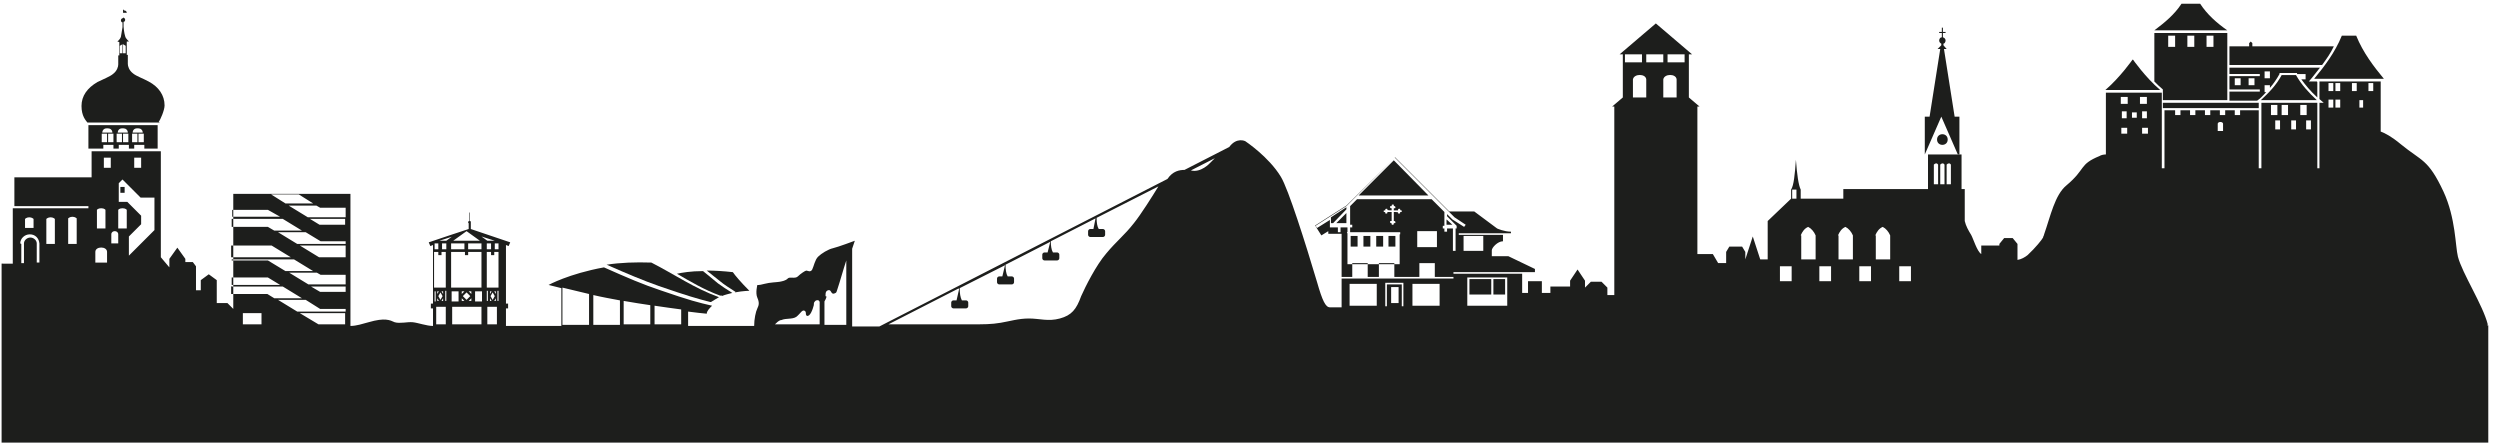 <?xml version="1.0" encoding="UTF-8"?>
<svg id="svg2" xmlns="http://www.w3.org/2000/svg" xmlns:svg="http://www.w3.org/2000/svg" xmlns:sodipodi="http://sodipodi.sourceforge.net/DTD/sodipodi-0.dtd" xmlns:rdf="http://www.w3.org/1999/02/22-rdf-syntax-ns#" xmlns:inkscape="http://www.inkscape.org/namespaces/inkscape" xmlns:dc="http://purl.org/dc/elements/1.1/" xmlns:cc="http://creativecommons.org/ns#" version="1.1" viewBox="0 0 469.4 83.1">
  <!-- Generator: Adobe Illustrator 29.3.1, SVG Export Plug-In . SVG Version: 2.1.0 Build 151)  -->
  <defs>
    <style>
      .st0 {
        fill: #1d1e1c;
      }
    </style>
  </defs>
  <sodipodi:namedview id="namedview4" bordercolor="#666666" borderopacity="1" gridtolerance="10" guidetolerance="10" inkscape:current-layer="g10" inkscape:cx="236.22" inkscape:cy="41.573334" inkscape:pageopacity="0" inkscape:pageshadow="2" inkscape:window-height="1016" inkscape:window-maximized="1" inkscape:window-width="1848" inkscape:window-x="72" inkscape:window-y="27" inkscape:zoom="0.90381847" objecttolerance="10" pagecolor="#ffffff" showgrid="false"/>
  <g>
    <path class="st0" d="M467.1,60.9c-.9-3.6-4.8-9.6-5.6-12.7-.5-2-.4-7.2-2.7-12.2-2.9-6.2-4.1-5.7-8-8.9-1.8-1.5-3-2.1-3.8-2.4v-9.4h-11.5v3.3l.8.7h-.8v12.3h-.4v-12.3h-10.5v12.3h-.5v-10.9h-3.5v.9h-1v-.9h-1.8v.9h-1v-.9h-1.8v.9h-1v-.9h-1.8v.9h-1v-.9h-1.8v.9h-1v-.9h-2v10.9h-.5v-14.2h-10.5v11.6c-.4,0-.9.1-1.2.3-3.9,1.6-2.5,2.4-6.2,5.5-2.2,1.8-3,5.8-4.2,9.2,0,.2-.2.4-.2.6-.2.4-1.4,1.9-2.9,3.3-.5.4-1.2.8-1.9.9v-3l-.9-1.1h-1.6l-.9,1.1v.3h-3.4v1.6c-.8-.5-1.5-2.9-1.9-3.6-.5-.8-1-1.7-1.2-2.6v-6h-.6v-6.5h-6.3v6.5h-15.9v1.8h-8v-1.7c-.4-.8-.7-2.8-.9-5.6-.2,2.8-.4,4.8-.9,5.6v1.7h0l-4.4,4.2v7.2h-1.4l-1.4-4.3-1.4,4.3v-1.4l-.6-1h-2.4l-.6,1v2.1h-1.5l-1-1.7h-2.9v-27.7h.4l-2-1.7v-8.1h.6l-6.8-5.8-6.8,5.8h.6v8.1l-2,1.7h.4v35.4h-1.3v-1.4l-1.1-1.1h-2l-1.1,1.1v-1.3l-1.4-2.1-1.4,2.1v1.1h-3.7v1.2h-1.6v-2.2h-2.6v2.2h-1.1v-3.6h-12.9v-.3h15.3v-.6l-5-2.4h-3.1v-1.1c0-.5,1.1-1.7,2.1-1.7v-1.2h-8.3v-.3s0,0,0,0h9.6s.2,0,.2,0v-.3c-1.3,0-2.6-.6-2.6-.6l-4.3-3.2h-4.7l-10.2-10.2h0c0,0,0,.1,0,.1h0s.3.3.3.3h0s9.8,9.8,9.8,9.8l1.1,1.1,2.1,1.4-.3.4-2.2-1.4h0s-1-1-1-1v.4l1.8,1.8h0v.5h-.2v4.2h-.5v-4.2h-1.1v.6h-.5v-.6h-.3v-.5h.3v-2.6l-2.4-2.4h-14l-1.3,1.3v3.5h.4v.5h-.4v.9h-.5v-.9h-1.3v.9h-.5v-.9h-1.5v-1.4l-2.4,1.5-.3-.4,5.8-3.7h0s9-9,9-9h0c0,0-9,8.9-9,8.9h0s-1.9,1.2-1.9,1.2l-3.9,2.5h-.1c0,0,1.2,1.9,1.2,1.9l1.3-.8v.5h2.5v8.1h2v-2.6h2.9v2.6h2.1v-2.6h2.9v2.6h4.7v-2.6h2.9v2.6h3.5v.3h-21v5.4h-2.2c-.8,0-1.4-1.2-2.4-4.7h0c-2.2-7.4-5.4-17.5-6.8-19.8-2.3-3.8-6.7-6.7-6.7-6.7,0,0-1.6-.8-3,1.1l-8.4,4.3c-.9,0-2.2.2-3.2,1.7l-54.1,27.7h-5.1v-14.6c.2-.5.3-1,.5-1.5,0,0-3.2,1.2-4.1,1.4s-2.2,1-2.8,1.6c-.6.6-.8,1.8-1.1,2.4-.3.6-.9.2-1.1.2s-1.1.6-1.6,1.1-1.6,0-1.9.4c-.4.4-1,.5-1.5.6s-1.8.1-2.9.4-1.3.2-1.3.2c0,0-.4,1.5,0,2.4s.3,1.4,0,2c-.3.6-.6,2-.6,3.3h-12.4v-2.7c1.4.2,2.6.3,3.5.4,0-.5.5-1,1-1.5-2.6-.6-4.2-1-9.7-2.9-3.3-1.1-6.1-2.3-10.6-4.3-6.6,1.2-10.4,3.3-10.4,3.3.8.2,1.6.4,2.4.6v7.1h-10.4v-3.3h.4v-.9h-.4v-11l.5.2.3-.7-7.4-2.5v-1.1c0,0,0-.1,0-.2s0-.2-.2-.2v-1.6s0,0-.1,0,0,0,0,0v1.6c-.1,0-.2.1-.2.2s0,.2.1.2v1.1c-.1,0-7.5,2.5-7.5,2.5l.3.7.5-.2v11h-.4v.9h.4v3.3c-1.2,0-2.8-.6-3.8-.7-1-.1-2.4.3-3.4,0-.9-.4-1.8-.9-4.9,0-1.1.3-2.3.7-3.4.7v-22h0v-2.8h-22v21.6l-1.1-1.1h-2v-4.3l-1.5-1.1-1.5,1.1v1.9h-.9v-4.5l-.6-.8h-1.4v-.6l-1.5-2.1-1.5,2.1v1.6l-1.6-1.9v-19.9h-13v4.9H2.7v5.4h13.9v.4H2.4v10.4H.3v33.6h466.9v-22h-.2ZM274.8,44.3h3.7v2.8h-3.7v-2.8ZM262.9,43.8v.2h-.1s0,0,0,.2,0,.1,0,.2c0,0,0,0,0,.2s0,.1,0,.2h0s0,0,0,.2,0,.1,0,.2c0,0,0,0,0,.2s0,.1,0,.2h0s0,0,0,.2,0,.1,0,.2c0,0,0,0,0,.2s0,.1,0,.2h0s0,0,0,.2,0,.1,0,.2c0,0,0,0,0,.2s0,.1,0,.2h0s0,0,0,.2,0,.1,0,.2,0,0,0,.2,0,.1,0,.2h0s0,0,0,.2,0,.1,0,.2c0,0,0,0,0,.2s0,.1,0,.2h0s0,0,0,.2,0,.1,0,.2c0,0,0,0,0,.2s0,.1,0,.2h-9.8s0,0,0-.2,0-.1,0-.2c0,0,0,0,0-.2s0-.1,0-.2h0s0,0,0-.2,0-.1,0-.2c0,0,0,0,0-.2s0-.1,0-.2h0s0,0,0-.2,0-.1,0-.2,0,0,0-.2,0-.1,0-.2h0s0,0,0-.2,0-.1,0-.2c0,0,0,0,0-.2s0-.1,0-.2h0s0,0,0-.2,0-.1,0-.2c0,0,0,0,0-.2s0-.1,0-.2h0s0,0,0-.2,0-.1,0-.2c0,0,0,0,0-.2s0-.1,0-.2h0s0,0,0-.2,0-.1,0-.2c0,0,0,0,0-.2s0-.1,0-.2v-.2c-.1,0-.1-.2-.1-.2h10v.2ZM263.2,39.7c0,0,0,.1-.1.1h-.2c0,.2,0,.3-.2.3s-.2,0-.2-.2h0c0-.1-.8-.1-.8-.1v1.7h.1c0,0,.2,0,.2.2s0,.2-.2.2h-.1c0,.2,0,.3-.2.3s-.2,0-.2-.2h0c0-.1-.1-.1-.1-.1,0,0-.2,0-.2-.2s0-.2.2-.2h.1v-1.7h-.8c0,.2,0,.3-.2.3s-.2,0-.2-.2h0c0-.1-.2-.1-.2-.1,0,0-.1,0-.1-.1h0c0-.1,0-.2.1-.2h.2c0-.2,0-.3.2-.3s.2,0,.2.2h0c0,.1.8.1.8.1v-.4h-.1c0,0-.2,0-.2-.2s0-.2.2-.2h.1c0-.2,0-.3.2-.3s.2,0,.2.2h0c0,.1.1.1.1.1,0,0,.2,0,.2.2s0,.2-.2.2h-.1v.4h.8c0-.2,0-.3.2-.3s.2,0,.2.2h0c0,.1.2.1.2.1,0,0,.1,0,.1.1h0ZM269.8,46.4h-3.7v-3h3.7v3ZM261.2,56.9v-3h1.4v3h-1.4ZM399.4,24v1.1h-1.1v-1.1h1.1ZM398.4,22.2v-1.3h.9v1.3h-.9ZM444.7,15.6h.9v1.5h-.9v-1.5ZM443,18.8h.7v1.4h-.7v-1.4ZM441.6,15.6h.9v1.5h-.9v-1.5ZM438.5,15.6h.9v1.5h-.9v-1.5ZM438.5,18.7h.9v1.5h-.9v-1.5ZM437.2,15.6h.9v1.5h-.9v-1.5ZM437.2,18.7h.9v1.5h-.9v-1.5ZM433.9,24.3h-.9v-1.7h.9v1.7ZM431.9,19.7h1.2v1.9h-1.2v-1.9ZM430.2,22.6h.9v1.7h-.9v-1.7ZM428.4,19.7h1.2v1.9h-1.2v-1.9ZM428.1,24.3h-.9v-1.7h.9v1.7ZM426.4,19.7h1.2v1.9h-1.2v-1.9ZM416.4,23.2c.1-.4.9-.4,1,0v1.4h-1v-1.4ZM403.3,25.1h-1.1v-1.1h1.1v1.1ZM402.2,22.2v-1.3h.9v1.3h-.9ZM401.8,18.2h1.3v1.3h-1.3v-1.3ZM400.3,21.1h.9v1h-.9v-1ZM398.2,18.2h1.3v1.3h-1.3v-1.3ZM365.5,30.9c.3-.3.6-.3.8,0v3.7h-.8v-3.7ZM364.3,30.9c.3-.3.6-.3.8,0v3.7h-.8v-3.7ZM363.1,30.9c.3-.3.6-.3.8,0v3.7h-.8v-3.7ZM356.6,50h2.2v2.8h-2.2v-2.8ZM352.1,44.2c.3-.7.7-1.3,1.4-1.6.6.3,1.1.9,1.4,1.6v4.5h-2.7v-4.5ZM349.1,50h2.2v2.8h-2.2v-2.8ZM345.1,44.2c.3-.7.7-1.3,1.4-1.6.6.3,1.1.9,1.4,1.6v4.5h-2.7v-4.5ZM341.6,50h2.2v2.8h-2.2v-2.8ZM338.1,44.2c.3-.7.7-1.3,1.4-1.6.6.3,1.1.9,1.4,1.6v4.5h-2.7v-4.5ZM336.5,35.6h.8v1.7h-.8v-1.7ZM334.2,50h2.2v2.8h-2.2v-2.8ZM313.1,10.2h3.2v1.5h-3.2v-1.5ZM312.3,14.9c.2-1.1,2.4-1.1,2.5,0v3.4h-2.5v-3.4ZM309.1,10.2h3.2v1.5h-3.2v-1.5ZM309.1,14.9v3.4h-2.5v-3.4c.2-1.1,2.4-1.1,2.5,0ZM305.1,10.2h3.2v1.5h-3.2v-1.5ZM275.5,52.1h7.5v5.3h-7.5v-5.3ZM265.2,53.3h5.1v4.1h-5.1v-4.1ZM260.2,53.1h3.3v4.4h-.3v-4.1h-2.8v4.1h-.3v-4.4ZM253.4,53.3h5.1v4.1h-5.1v-4.1ZM228.1,29.7l-.9.9s-1.7,1.9-3.6,1.4l4.5-2.3ZM180.1,54.2l-.5,2.2h-.6c-.2,0-.4.2-.4.4v.7c0,.2.2.4.4.4h2.4c.2,0,.4-.2.4-.4v-.7c0-.2-.2-.4-.4-.4h-.8c-.3-.6-.4-1.3-.4-2.3l8.5-4.3-.5,2.1h-.6c-.2,0-.4.2-.4.4v.7c0,.2.2.4.4.4h2.4c.2,0,.4-.2.4-.4v-.7c0-.2-.2-.4-.4-.4h-.8c-.3-.5-.4-1.3-.4-2.2l8.4-4.3-.5,2h-.6c-.2,0-.4.2-.4.4v.7c0,.2.2.4.4.4h2.4c.2,0,.4-.2.4-.4v-.7c0-.2-.2-.4-.4-.4h-.8c-.3-.5-.4-1.3-.4-2.1l8.4-4.3-.4,2h-.6c-.2,0-.4.2-.4.4v.7c0,.2.2.4.4.4h2.4c.2,0,.4-.2.4-.4v-.7c0-.2-.2-.4-.4-.4h-.8c-.3-.5-.4-1.2-.4-2.1l11.6-5.9c-1.1,1.8-3.3,5.3-4.6,6.9-1.8,2.3-3.2,3.3-5.2,5.7-1.9,2.2-3.9,6.2-4.7,8h0c-.9,2.5-1.8,3.6-4,4.2s-3.8,0-5.8,0-3.5.5-5.3.8-3,.3-6.2.3h-14.9l13.1-6.7ZM155,55.6c0-.3,0-.6.1-.8.1-.2.4-.4.7-.3.2.1.3.5.5.6.2.1.4,0,.6-.1s.2-.4.3-.6c.6-1.8,1.1-3.7,1.7-5.5v12.1h-4.1v-4.4c.2-.3.3-.6.4-.9ZM146.7,60.1c.9-.4,2-.1,2.8-.6.4-.3.7-.7,1-1,0,0,.2-.2.4-.2.2,0,.4.2.4.4,0,.2,0,.5.2.6.6.2,1.1-1.2,1.3-2,0-.3,0-.5.2-.7.1-.2.5-.3.7-.2,0,0,.2.2.2.3v4.2h-8.4c.3-.3.7-.7,1.1-.8ZM127.9,58.1v2.8h-5v-3.5c1.9.3,3.6.5,5,.7ZM122.1,57.3v3.6h-5v-4.4c1.8.3,3.5.6,5,.8ZM116.4,56.4v4.6h-5v-5.6c1.7.4,3.4.7,5,1ZM105.6,54c1.7.4,3.4.8,5,1.2v5.8h-5v-6.9ZM60.1,45.3h4.8v.5h-9.1l-3.6-2.2h5.2l2.8,1.7ZM58.3,41.1h6.5v1.1h-4.8l-1.8-1.1ZM64.9,46.1v2.2h-5l-3.6-2.2h8.6ZM60.1,51.6h4.8v1.8h-7l-3.6-2.2h5.2l.7.4ZM64.9,53.8v1h-4.8l-1.7-1h6.5ZM60.1,58h4.8v.5h-9.1l-3.6-2.2h5.2l2.7,1.7ZM56.3,58.8h8.5v2.1h-5l-3.5-2.1ZM83.1,55.6l-.4.7-.4-.7.4-.7.4.7ZM82.9,54.7h.3v.5l-.3-.5ZM83.2,56v.5h-.3l.3-.5ZM82.1,55.2v-.5h.3l-.3.5ZM82.4,56.5h-.3v-.5l.3.5ZM83.7,57.6v3.3h-1.8v-3.3h1.8ZM83.6,56.5v-1.9h.2v1.9h-.2ZM83.8,46.8h-.8v-1.1h.8v1.1ZM87.3,47.3v.6h.6v-.6h2.5v6.7h-5.7v-6.7h2.5ZM84.7,46.8v-1.1h2.5v1.1h-2.5ZM87.9,46.8v-1.1h2.5v1.1h-2.5ZM90.5,54.7v1.9h-1.3v-1.9h1.3ZM86.9,55.6l.7-.7.7.7-.7.7-.7-.7ZM87.2,56.5h-.5v-.5l.5.5ZM86.7,55.2v-.5h.5l-.5.5ZM88.5,56v.5h-.5l.5-.5ZM88,54.7h.5v.5l-.5-.5ZM86.1,54.7v1.9h-1.3v-1.9h1.3ZM84.9,57.6h5.5v3.3h-5.5v-3.3ZM91.5,57.6h1.8v3.3h-1.8v-3.3ZM91.4,56.5v-1.9h.2v1.9h-.2ZM92.9,55.6l-.4.7-.4-.7.4-.7.4.7ZM92.8,54.7h.3v.5l-.3-.5ZM93.1,56v.5h-.3l.3-.5ZM92,55.2v-.5h.3l-.3.5ZM92.3,56.5h-.3v-.5l.3.5ZM93.4,56.5v-1.9h.2v1.9h-.2ZM92.9,45.7h.7v1.1h-.7v-1.1ZM92.9,47.3h.7v6.7h-2.2v-6.7h.8v.6h.6v-.6ZM91.4,46.8v-1.1h.8v1.1h-.8ZM92.8,45.2h-1.3l-1.1-.8,2.5.8ZM87.6,43.4l2.5,1.8h-5l2.5-1.8ZM84.9,44.4l-1.1.8h-1.3l2.5-.8ZM81.6,45.7h.7v1.1h-.7v-1.1ZM81.6,47.3h.7v.6h.6v-.6h.8v6.7h-2.2v-6.7ZM81.6,54.7h.2v1.9h-.2v-1.9ZM60.1,39h4.8v1.8h-7.1l-3.6-2.2h5.2l.7.4ZM56.1,36.5l2.7,1.7h-5.2l-2.7-1.7h5.2ZM43.5,39.4h6.8s2.3,1.3,2.3,1.3h-9v-1.3ZM43.5,41.1h9.6l3.6,2.2h-5.2l-1.2-.7h0s-6.8,0-6.8,0v-1.5ZM43.5,45.7h6.8s.2,0,.2,0h-7ZM43.5,46.1h7.5l3.6,2.2h-11.2v-2.2ZM43.5,48.7h11.7l3.6,2.2h-5.2l-3.3-2h0s-6.8,0-6.8,0v-.2ZM43.5,52.1h6.8s2.3,1.4,2.3,1.4h-9.1v-1.4ZM43.5,53.8h9.6l3.6,2.2h-5.2l-1.3-.8h0s-6.8,0-6.8,0v-1.5ZM25.2,29.6h1.3v1.9h-1.3v-1.9ZM22.2,34.5l.8-.8,3.4,3.4h2.6v6.1l-4.8,4.8v-3.6l2.3-2.3v-1.6l-2.6-2.6h-1.6v-3.5ZM23.8,39.4v3.5h-1.6v-3.5s.2-.3.8-.3.8.3.8.3ZM20.9,44c0-.8,1.3-.8,1.3,0v1.7h-1.3v-1.7ZM19.5,29.6h1.3v1.9h-1.3v-1.9ZM18.2,39.4s.2-.3.8-.3.8.3.8.3v3.5h-1.6v-3.5ZM17.9,47.3c0-1.1,2.2-1.1,2.2,0v2h-2.2v-2ZM12.8,41s.3-.3.8-.3.8.3.8.3v4.8h-1.6v-4.8ZM8.7,41.1s.3-.3.8-.3.8.3.8.3v4.7h-1.6v-4.7ZM4.7,41.1s.3-.3.8-.3.8.3.8.3v1.7h-1.6v-1.7ZM3.8,45.7c0-.9.8-1.7,1.8-1.7s1.7.7,1.8,1.7v3.6s-.5,0-.5,0v-3.6c0-.6-.6-1.1-1.2-1.1s-1.2.5-1.2,1.1v.2s0,3.5,0,3.5h-.5v-3.6ZM45.6,58.8h3.5v2.1h-3.5v-2.1Z"/>
    <path class="st0" d="M29.6,27.9v-4.4h-13v4.4h2.8v-.7h1.9v.7h1v-.7h1.9v.7h1v-.7h1.9v.7h2.7ZM25.7,24.1h.3c.4,0,.8.3.8.8h-1.9c0-.4.3-.8.8-.8ZM22.9,24.1h.3c.4,0,.8.3.8.8h-1.9c0-.4.3-.8.8-.8ZM20,24.1h.3c.4,0,.8.3.8.8h-1.9c0-.4.3-.8.8-.8ZM20.1,26.7h-1v-1.6h1v1.6ZM21.3,26.7h-1v-1.6h1v1.6ZM22.9,26.7h-1v-1.6h1v1.6ZM24.1,26.7h-1v-1.6h1v1.6ZM25.8,26.7h-1v-1.6h1v1.6ZM26,26.7v-1.6h1v1.6h-1Z"/>
    <rect class="st0" x="22.6" y="35.1" width=".8" height="1.1"/>
    <path class="st0" d="M29.8,22.9c.3-.4,1.1-2.2,1.1-3.1,0-1.9-1.1-3.5-3-4.5-1.1-.6-2.3-1-2.9-1.5-.8-.6-1-1.4-1-1.8v-1.7h-.2v-1.5h0v-1h.4c0-.1-.6-.5-.7-1-.2-.6-.3-1.7-.3-1.8,0,0,0-.2,0-.2v-.7c.2,0,.3-.2.3-.4s-.2-.4-.4-.4v-.9s.4,0,.5,0c.1,0,.2,0,.2,0,0-.1-.1-.4-.3-.4s-.4-.2-.4-.3h0c0-.1,0-.1,0-.1v1.8c-.2,0-.4.2-.4.4s.1.4.3.4v.7s0,.1,0,.2c0,0-.2,1.3-.3,1.8-.2.6-.7.9-.7.9h.2c0,.1.2.1.2.1v1h0v1.5h-.2v1.7c0,.4-.2,1.2-1,1.8-.6.5-1.7.9-2.9,1.5-1.9,1.1-3,2.6-3,4.5s.8,2.7,1.1,3.1h13.6ZM23.1,8.3l.5.3v1.4h-.5v-1.7ZM22.5,8.6l.5-.3v1.7h-.5v-1.4Z"/>
    <polygon class="st0" points="255.1 36.7 268.2 36.7 261.7 30.1 255.1 36.7"/>
    <polygon class="st0" points="252.8 40 250.9 41.9 252.8 41.9 252.8 40"/>
    <rect class="st0" x="275.9" y="52.4" width="4.1" height="2.9"/>
    <polygon class="st0" points="252.8 38.9 249.9 40.8 249.9 41.9 250.3 41.9 252.8 39.3 252.8 38.9"/>
    <rect class="st0" x="280.4" y="52.4" width="2.2" height="2.9"/>
    <rect class="st0" x="260.7" y="44.3" width="1.3" height="2"/>
    <rect class="st0" x="256" y="44.3" width="1.3" height="2"/>
    <rect class="st0" x="258.4" y="44.3" width="1.3" height="2"/>
    <rect class="st0" x="253.6" y="44.3" width="1.3" height="2"/>
    <polygon class="st0" points="271.6 41.2 271.6 42.2 272.7 42.2 271.6 41.2"/>
    <path class="st0" d="M418.2,18.8V6.2h-13.7v9.1c.4.4,1.1,1.1,1.6,1.5v2h12.1ZM414.3,6.7h1.3v2.1h-1.3v-2.1ZM410.7,6.7h1.3v2.1h-1.3v-2.1ZM407.1,6.7h1.3v2.1h-1.3v-2.1Z"/>
    <path class="st0" d="M447.6,14.8c-1.9-2.3-3.9-4.9-5.2-8.1h-2.7c-1.3,3.2-3.3,5.8-5.2,8.1h13.2Z"/>
    <rect class="st0" x="406.1" y="19.3" width="18" height="1"/>
    <path class="st0" d="M435,15.3h-1.5l.6-.7c.5-.6,1-1.3,1.5-1.9h-17v1.2h5.7v.4h-5.7v2.5h5.7v.4h-5.7v1.7h5.2l.4-.3c.5-.4.9-.9,1.3-1.3h-.3v-1.3h1v.5c.7-.8,1.3-1.7,1.8-2.6v-.2h3.3v.2h1.6v1h-.8c.8,1.1,1.7,2.2,3,3.4v-2.9ZM420.7,16h-1.1v-1.3h1.1v1.3ZM423.3,15.3h0v.7h-1.1v-1.3h1.1v.6ZM426.2,14.7h-1v-1.3h1v1.3Z"/>
    <path class="st0" d="M431,14.1h-2.6c-1,1.9-2.4,3.3-3.9,4.7h10.5c-1.5-1.4-2.9-2.9-3.9-4.7Z"/>
    <path class="st0" d="M438.2,8.7h-15.3v-.6l-.3-.3-.3.3v.6h-3.7v3.5h17.4c.8-1.1,1.6-2.2,2.2-3.5Z"/>
    <path class="st0" d="M413.1.7h-3.5c-1.3,2-3.1,3.5-5.1,5h13.7c-2-1.4-3.8-3-5.1-5Z"/>
    <path class="st0" d="M400.4,11.2s-2.3,3.3-5.1,5.7h10.3c-2.8-2.4-5.1-5.7-5.1-5.7Z"/>
    <path class="st0" d="M138,54.9c1.6-.3,2.7-.3,2.7-.3-1.5-1.5-2.7-2.9-3.1-3.5-1.8-.2-3.4-.3-4.9-.3.7.6,1.9,1.5,2.5,2,.7.6,1.8,1.3,2.9,2Z"/>
    <path class="st0" d="M135.5,55.6c.7-.3,1.3-.4,2-.6-1-.6-2-1.3-2.7-1.8-.7-.6-2.2-1.8-2.8-2.3-2.3,0-4,.3-4.9.5,2.6,1.5,5.1,3,8.1,4.1h.4Z"/>
    <path class="st0" d="M133.3,56.7h.2c.6-.4,1.2-.7,1.5-.9-4.7-1.7-8.2-4.2-12.7-6.5-3-.1-5.8,0-8.4.4,4.1,1.8,6.7,2.9,9.8,4,5.5,1.9,7,2.3,9.6,3Z"/>
    <path class="st0" d="M367.9,29v-7.1h-.9l-2-12.7h.5l-.6-.7v-.3c.2,0,.4-.3.4-.6s-.2-.5-.5-.6h0v-.8h.5v-.2h-.5v-.8h-.2v.8h-.5v.2h.5v.8h0c-.3,0-.5.3-.5.6s.2.5.4.6v.3s-.7.7-.7.7h.5l-2,12.7h-.9v7.1l3.1-7.1,3.1,7.1Z"/>
    <circle class="st0" cx="364.7" cy="26.2" r="1"/>
  </g>
</svg>
